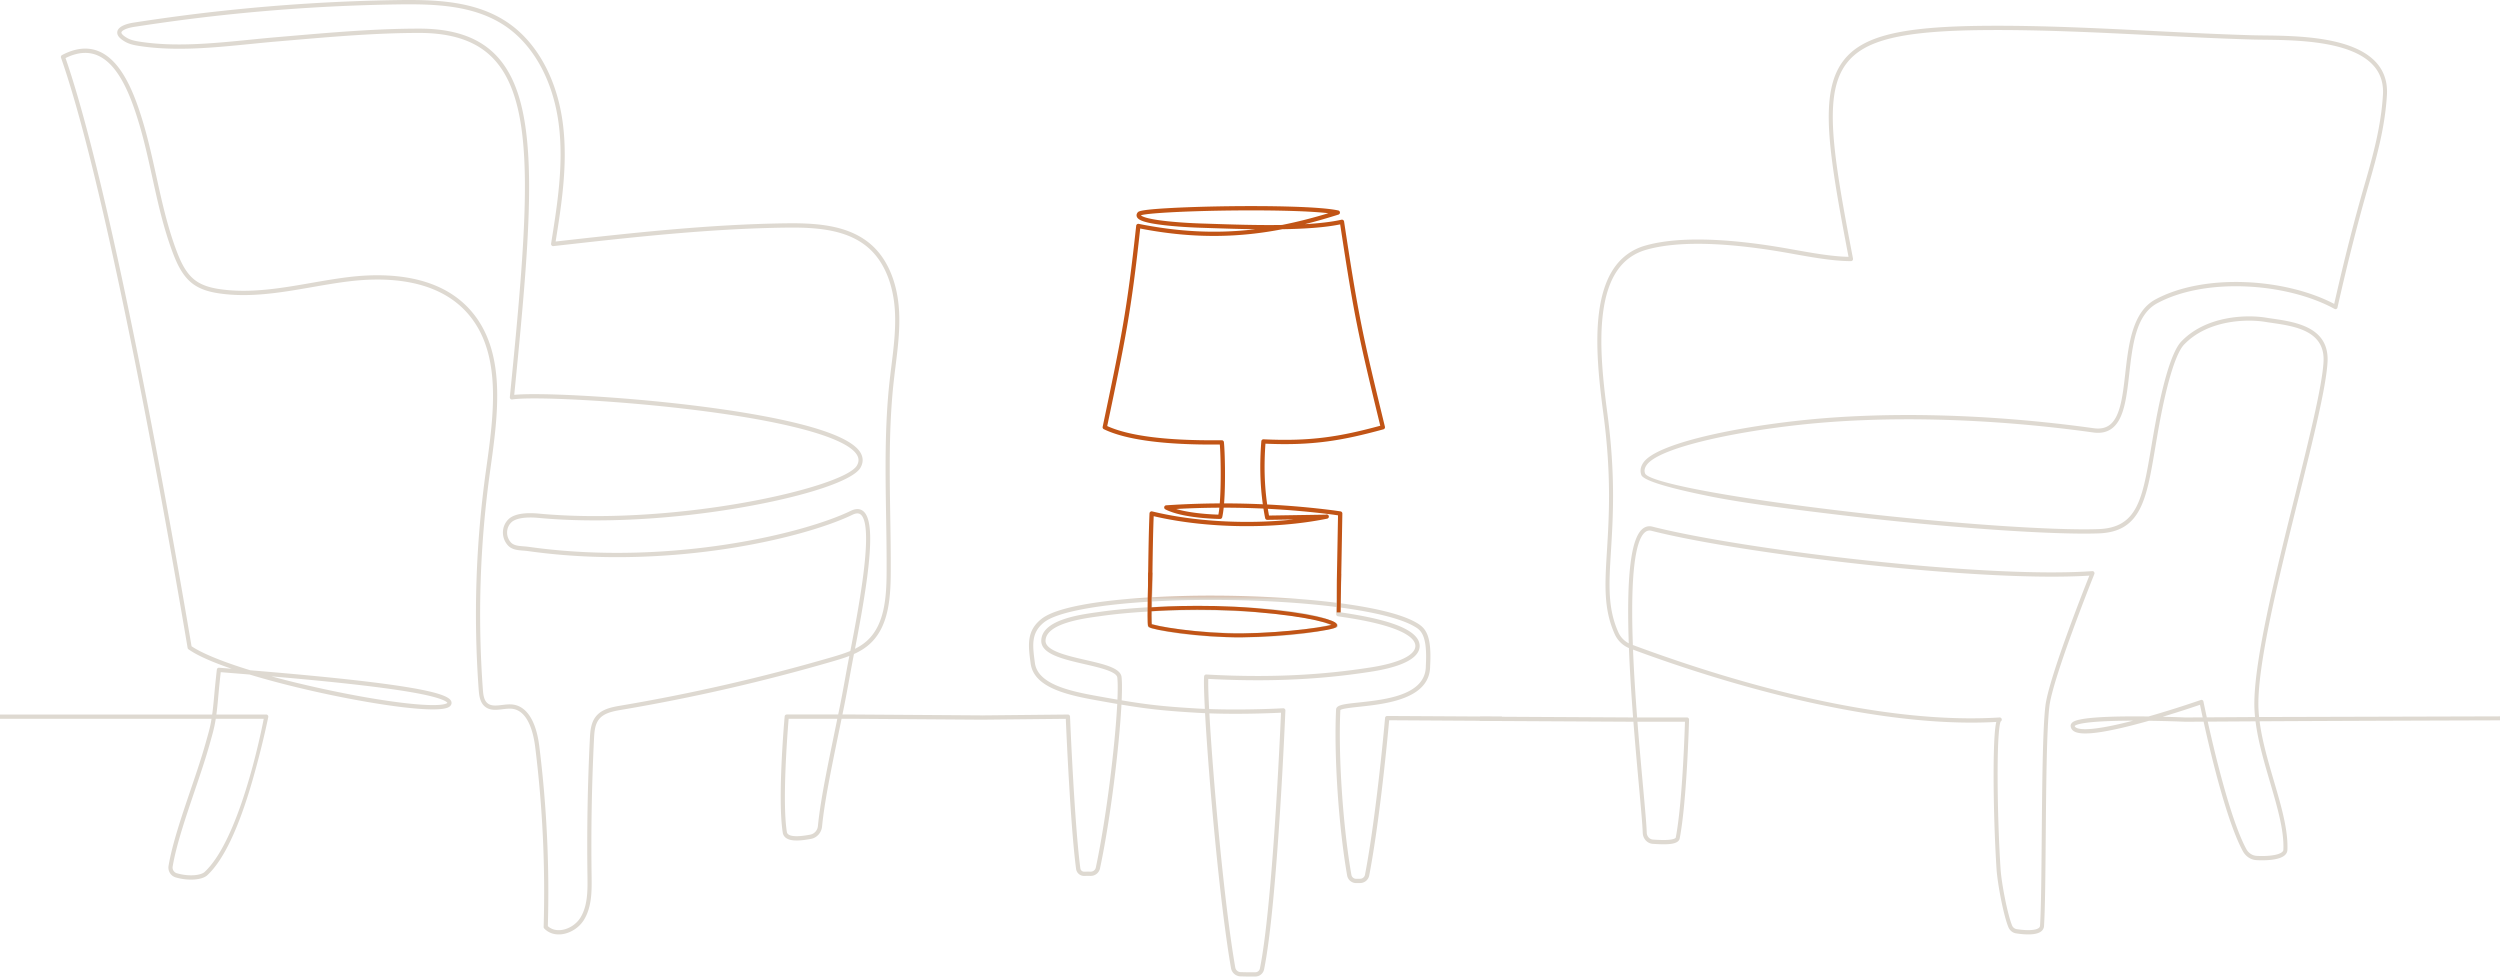 <svg xmlns="http://www.w3.org/2000/svg" width="768" height="300" fill="none"><path fill="#DED9D1" d="m301.979 221.09-39.888-.278h-3.56c-2.728 13.376-5.189 24.733-5.992 33.086-.184 1.905-1.579 3.469-3.397 3.807-2.708.502-6.028.923-7.68-.287a2.454 2.454 0 0 1-1.003-1.653c-1.652-10.465.496-34.605.59-35.671a.647.647 0 0 1 .637-.602h15.809c.173-.846.345-1.695.52-2.546.978-4.787 1.969-10.688 2.904-15.437-1.547.597-3.19 1.102-4.911 1.604a575.475 575.475 0 0 1-65.24 14.968c-2.78.469-5.395 1.051-6.846 3.006-1.138 1.532-1.326 3.582-1.441 5.907a660.532 660.532 0 0 0-.741 42.035c.064 4.461.136 9.519-2.357 13.568-1.462 2.373-4.166 4.106-6.891 4.414-2.086.238-3.968-.392-5.3-1.767a.682.682 0 0 1-.187-.487 361.27 361.27 0 0 0-2.608-55.374c-.51-4.08-2.097-11.018-7.002-11.637-.936-.117-1.984.006-2.999.13-1.983.238-4.038.485-5.606-.972-1.353-1.256-1.605-3.251-1.735-5.021a318.755 318.755 0 0 1 2.178-66.94l.145-1.047c2.323-16.698 4.957-35.621-5.86-47.779-9.371-10.533-24.957-11.077-36.385-9.677-3.78.462-7.628 1.132-11.351 1.783-9.212 1.606-18.739 3.266-28.143 1.95-2.567-.36-5.857-1.031-8.517-3.066-3.009-2.298-4.696-5.953-5.951-9.223-2.909-7.582-4.675-15.62-6.385-23.394-1.203-5.479-2.45-11.143-4.082-16.583-2.466-8.216-6.137-18.011-12.692-20.865-2.923-1.274-6.245-1.007-9.879.791C36.407 64.753 57.7 191.675 58.841 198.525c2.762 1.891 8.645 4.5 18.04 7.381 11.136.928 24.015 2.072 35.226 3.405 23.393 2.786 26.617 4.836 26.615 6.636v.036c-.02.376-.201.905-.957 1.291-3.778 1.922-21.642-.674-37.672-4.102-7.578-1.619-15.963-3.691-23.41-5.955-3.122-.26-6.105-.502-8.873-.727-.151 1.322-.288 2.662-.433 4.071-.264 2.581-.532 6.26-.905 8.933h15.312c.19 0 .369.088.49.238.122.15.173.348.139.542-.017.097-1.739 8.699-4.876 19.563-4.23 14.656-8.886 24.42-13.838 29.022-1.628 1.514-5.91 1.81-9.746.672-1.503-.445-2.436-1.97-2.172-3.55 1.113-6.645 3.97-15.071 6.736-23.217 1.773-5.222 3.446-10.154 4.703-14.67.788-2.835 1.34-4.553 1.764-7.277H-241v-1.323H65.183c.385-2.72.658-6.445.926-9.072.169-1.638.327-3.185.51-4.721.042-.351.343-.611.684-.578l.072.007 3.77.306c-5.728-1.959-10.484-4.002-13.246-5.975a.664.664 0 0 1-.266-.432C57.41 197.696 35.37 65.131 18.744 17.732a.67.67 0 0 1 .309-.814c4.183-2.212 8.04-2.58 11.462-1.09 7.04 3.065 10.868 13.204 13.416 21.691 1.647 5.488 2.898 11.18 4.108 16.683 1.699 7.725 3.455 15.712 6.327 23.199 1.187 3.097 2.772 6.546 5.523 8.646 2.427 1.854 5.513 2.48 7.93 2.82 9.211 1.289 18.64-.356 27.758-1.945 3.738-.652 7.603-1.324 11.414-1.792 11.722-1.434 27.739-.848 37.475 10.097 11.228 12.62 8.55 31.874 6.184 48.863l-.145 1.047a317.72 317.72 0 0 0-2.169 66.654c.115 1.582.313 3.206 1.313 4.134 1.138 1.058 2.821.855 4.605.642 1.088-.13 2.214-.265 3.3-.128 4.273.54 7.156 5.078 8.117 12.781a362.823 362.823 0 0 1 2.627 55.288c1.315 1.214 2.92 1.326 4.06 1.196 2.354-.266 4.69-1.763 5.951-3.81 2.289-3.714 2.218-8.561 2.157-12.837a662.57 662.57 0 0 1 .741-42.123c.098-1.966.232-4.661 1.703-6.645 1.734-2.338 4.611-2.993 7.654-3.506a574.869 574.869 0 0 0 65.099-14.937c1.975-.577 3.844-1.153 5.561-1.873 1.513-7.745 2.858-15.182 3.744-21.624 1.624-11.818 1.436-18.637-.56-20.272-.222-.183-.9-.737-2.538.061-6.632 3.231-20.361 7.686-39.002 10.505-14.39 2.175-36.6 4.053-60.681.648a22.233 22.233 0 0 0-1.432-.139c-1.771-.135-3.601-.276-4.844-1.735-1.99-2.338-1.86-5.814.299-7.91 2.022-1.964 6.196-2.023 9.342-1.726 18.238 1.719 41.145.503 62.846-3.337 18.521-3.277 32.85-7.98 34.842-11.441.686-1.192.66-2.276-.083-3.414-3.482-5.329-22.357-10.394-51.791-13.896-23.493-2.795-48.325-3.899-54.012-2.98a.63.63 0 0 1-.539-.174.681.681 0 0 1-.196-.547c5.611-56.29 8.172-88.841-4.417-103.275-5.049-5.788-12.703-8.6-23.4-8.6-13.077 0-26.338 1.135-39.161 2.235l-4.467.381c-2.693.227-5.502.51-8.218.78-11.482 1.149-23.355 2.337-34.461.562-1.321-.211-2.715-.502-3.957-1.196-1.863-1.04-2.68-2.072-2.498-3.152.316-1.856 3.572-2.555 4.957-2.769 9.482-1.465 18.287-2.633 26.915-3.574A578.716 578.716 0 0 1 122.075.029c11.739-.172 24.026.216 33.86 6.874 9.15 6.196 15.357 17.677 17.03 31.502 1.455 12.032-.399 24.099-2.274 35.791 23.206-2.618 47.18-5.298 70.927-5.596 9.755-.123 19.719.644 26.521 7.022 4.739 4.446 7.601 11.545 8.059 19.993.307 5.677-.403 11.397-1.091 16.929a326.321 326.321 0 0 0-.571 4.794c-1.496 13.662-1.27 27.678-1.051 41.23.094 5.805.192 11.807.152 17.707-.054 8.095-.848 16.286-6.246 21.37-1.492 1.404-3.19 2.433-5.055 3.271-.984 5.025-2.037 11.223-3.072 16.301l-.465 2.273h3.295l39.875.277m-235.687 1.045c-.435 2.835-1.004 4.674-1.83 7.643-1.266 4.551-3.024 9.733-4.725 14.741-2.746 8.095-5.587 16.468-6.682 23.005a1.82 1.82 0 0 0 1.264 2.054c3.686 1.091 7.392.681 8.54-.386 10.512-9.768 17.122-41.562 18.164-47.057H66.28h.002Zm175.99 0c-.322 3.963-2.037 25.319-.552 34.739.053.335.205.587.48.787 1.425 1.043 5.406.306 6.714.064 1.257-.234 2.223-1.316 2.35-2.636.804-8.364 3.246-19.646 5.958-32.954H242.27h.002ZM83.38 207.779c4.571 1.248 9.77 2.526 15.63 3.802 18.013 3.926 33.511 5.852 37.689 4.686.533-.148.697-.3.738-.351-.084-.176-.836-1.203-7.456-2.58-4.326-.9-10.533-1.83-18.452-2.766-8.924-1.054-18.88-1.991-28.149-2.791Zm180.007-51.391c.68 0 1.285.216 1.809.646 2.446 2.001 2.775 8.832 1.034 21.496-.855 6.217-2.136 13.347-3.578 20.784 1.425-.71 2.73-1.561 3.88-2.645 5.033-4.741 5.777-12.607 5.828-20.4.039-5.885-.057-11.88-.151-17.677-.22-13.596-.448-27.656 1.059-41.402.177-1.605.379-3.236.573-4.811.68-5.473 1.383-11.131 1.083-16.687-.439-8.1-3.152-14.88-7.642-19.089-6.473-6.072-16.152-6.797-25.647-6.678-23.97.302-48.205 3.037-71.643 5.684a.626.626 0 0 1-.532-.203.68.68 0 0 1-.167-.562c1.903-11.866 3.872-24.136 2.404-36.271-1.626-13.438-7.626-24.577-16.461-30.559-9.534-6.453-21.599-6.828-33.142-6.658a579.413 579.413 0 0 0-54.05 3.339c-8.61.939-17.396 2.105-26.86 3.568-2.401.37-3.795 1.146-3.886 1.689-.056.321.4.954 1.845 1.76 1.074.6 2.338.86 3.546 1.054 10.946 1.748 22.738.569 34.143-.57 2.721-.272 5.534-.554 8.238-.783 1.487-.126 2.977-.254 4.466-.382 12.852-1.1 26.14-2.239 39.268-2.239 11.081 0 19.044 2.956 24.348 9.037 6.26 7.178 9.152 18.685 9.376 37.31.2 16.807-1.754 38.054-4.554 66.159 7.023-.729 30.928.388 53.537 3.079 13.362 1.589 24.997 3.569 33.642 5.72 10.573 2.629 16.987 5.574 19.061 8.752 1.01 1.545 1.05 3.215.121 4.831-2.239 3.888-16.261 8.624-35.724 12.067-21.805 3.857-44.832 5.078-63.177 3.35-4.016-.377-7.061.121-8.351 1.373-1.651 1.605-1.745 4.272-.213 6.072.897 1.054 2.393 1.168 3.977 1.29.498.037 1.012.077 1.51.147 23.934 3.386 46.015 1.517 60.324-.646 18.502-2.796 32.091-7.202 38.641-10.391.75-.366 1.441-.549 2.067-.549l-.002-.005Z"/><path fill="url(#a)" d="m301.971 219.768 26.068-.266h.013c.355 0 .645.279.661.632.013.341 1.37 33.173 3.179 46.652.077.569.564.991 1.143.991h.027a58.272 58.272 0 0 1 1.886-.009H335.089c.742 0 1.39-.525 1.544-1.25 3.228-15.124 5.929-37.545 6.581-50.265a729.846 729.846 0 0 1-6.858-1.214c-9.047-1.636-18.778-3.987-19.747-11.226-.747-5.568-1.337-9.965 3.298-13.659 4.629-3.69 18.048-5.711 32.73-6.605.068-8.028.211-19.642.493-25.834a.656.656 0 0 1 .265-.498.655.655 0 0 1 .553-.113c12.93 3.163 29.092 4.016 43.498 2.469l-8.131.13h-.011a.66.66 0 0 1-.646-.521l-.079-.367a85.109 85.109 0 0 1-.447-2.576 264.817 264.817 0 0 0-12.186-.279h-.029c-.119 1.155-.271 2.164-.456 2.954a.66.66 0 0 1-.643.508h-.007c-.462-.005-11.37-.128-16.821-2.95a.66.66 0 0 1 .263-1.243c5.47-.365 10.962-.56 16.455-.587.458-5.787.317-14.542.02-18.083-.133 0-.274 0-.426.005-16.627.134-28.473-1.45-35.208-4.716a.655.655 0 0 1-.357-.727c5.728-27.281 7.458-35.513 10.298-61.774a.655.655 0 0 1 .266-.46.67.67 0 0 1 .522-.115c11.805 2.38 22.893 2.987 33.896 1.856.623-.064 1.24-.134 1.855-.207-4.856-.063-9.551-.22-13.565-.35-1.152-.038-2.238-.076-3.247-.106-.549-.018-5.493-.178-10.335-.699-7.381-.793-8.773-1.77-9.163-2.622-.121-.264-.251-.793.233-1.382.262-.32.661-.804 9.088-1.3 5.008-.294 11.573-.508 18.487-.602 12.875-.173 28.581.075 34.047 1.294a.661.661 0 0 1 .516.615.66.66 0 0 1-.463.656c-3.322 1.044-6.737 2.045-10.282 2.935 4.239-.242 8.119-.666 11.212-1.364a.664.664 0 0 1 .799.545c4.457 29.44 5.718 34.942 12.55 63.06a.66.66 0 0 1-.468.791c-12.522 3.42-21.63 5.052-36.235 4.406-.48 6.719-.312 12.755.534 18.678 6.816.341 13.613.942 20.368 1.806l2.157.312c.328.048.57.331.566.663-.185 10.762-.401 22.1-.505 27.578 9.956 1.315 18.515 3.237 23.175 5.906 2.776 1.59 4.854 3.584 4.296 13.369-.026 10.172-13.651 11.635-21.791 12.509-2.362.252-5.29.567-5.788 1.01-.676 13.925.778 35.661 3.386 50.607.124.712.741 1.23 1.466 1.235.423.002.854-.007 1.26-.016a1.514 1.514 0 0 0 1.449-1.216c2.77-14.308 5.18-37.025 6.169-48.192a.66.66 0 0 1 .659-.601l35.221.204v1.318l-34.62-.205c-1.022 11.391-3.401 33.616-6.133 47.722a2.844 2.844 0 0 1-2.719 2.284c-.414.009-.857.017-1.295.015a2.811 2.811 0 0 1-2.761-2.326c-2.626-15.056-4.087-36.97-3.399-50.974.07-1.441 2.373-1.687 6.962-2.179 8.204-.88 20.603-2.211 20.61-11.219v-.037c.557-9.768-1.67-11.044-3.635-12.17-4.111-2.355-12.078-4.329-22.543-5.74l-.028 1.468.409.061c10.351 1.551 24.09 4.318 23.902 10.426-.238 4.525-8.209 6.702-14.851 7.736-10.139 1.577-26.325 3.512-50.086 2.225-.055 1.786.042 5.021.262 9.264 11.359.413 22.606-.23 22.73-.237a.663.663 0 0 1 .7.683c-.024.591-2.427 59.29-6.545 79.521a2.742 2.742 0 0 1-2.633 2.199c-.407.01-.833.015-1.267.015-1.119 0-2.289-.029-3.344-.059a3.056 3.056 0 0 1-2.917-2.515c-3.422-19.564-6.887-58.519-7.973-78.339a163.04 163.04 0 0 1-2.551-.13c-9.893-.584-15.041-1.138-23.133-2.493-.677 12.876-3.371 35.231-6.592 50.32a2.912 2.912 0 0 1-2.838 2.293h-.147a56.063 56.063 0 0 0-1.851.009 2.474 2.474 0 0 1-2.507-2.133c-1.677-12.502-2.966-41.352-3.164-46.129l-25.433.262-.009-1.318Zm69.549-.622c1.086 19.746 4.545 58.554 7.955 78.062a1.73 1.73 0 0 0 1.653 1.424c1.445.041 3.108.081 4.538.043a1.425 1.425 0 0 0 1.371-1.144c3.848-18.911 6.199-71.774 6.49-78.589-2.675.134-12.282.551-22.009.204h.002Zm-26.94-4c8.134 1.364 13.256 1.92 23.148 2.502.796.046 1.6.088 2.402.123-.249-4.841-.34-8.373-.232-9.952a.659.659 0 0 1 .697-.612c23.998 1.355 40.299-.594 50.471-2.175 8.582-1.335 13.589-3.699 13.735-6.488.07-2.271-3.045-4.432-9.007-6.229-5.104-1.54-10.958-2.416-13.772-2.838-.39-.059-.724-.107-.989-.149a.658.658 0 0 1-.557-.663l.042-2.192c-9.956-1.272-22.038-2.043-35.138-2.162-7.641-.07-14.871.097-21.437.47l-.013 1.709c8.471-.435 17.724-.461 26.687-.042 7.407.35 25.166 1.555 30.125 5.223a.66.66 0 0 1-.233 1.169c-8.033 1.999-18.839 3.046-30.419 2.954-10.716-.086-20.822-1.195-27.035-2.963a.661.661 0 0 1-.48-.637c0-.064.007-1.72.024-4.314-5.164.297-10.105.754-14.549 1.391-.249.035-.525.074-.82.114-4.748.657-15.867 2.196-16.036 7.4-.102 3.103 6.475 4.619 12.278 5.954 5.781 1.331 10.773 2.482 11.075 5.269.165 1.516.165 3.991.029 7.138h.004Zm8.046-30.286c-16.147 1.002-28.064 3.271-31.895 6.324-4.052 3.228-3.532 7.099-2.813 12.456.852 6.36 10.085 8.55 18.671 10.103 2.487.45 4.682.841 6.684 1.184.126-2.981.122-5.326-.037-6.776-.203-1.856-5.44-3.062-10.06-4.127-6.605-1.522-13.436-3.095-13.3-7.281.205-6.313 11.668-7.898 17.176-8.663l.815-.114c4.386-.628 9.396-1.098 14.746-1.403l.013-1.703Zm1.278 6.838c12.071 3.264 37.759 4.01 54.67.246-7.735-3.545-32.892-5.256-54.648-4.134-.014 1.825-.02 3.196-.022 3.888Zm18.354-8.72c1.06 0 2.104.004 3.137.015 10.978.101 23.871.76 35.151 2.173.104-5.432.311-16.359.492-26.851l-1.571-.229a265.504 265.504 0 0 0-19.987-1.781c.11.69.231 1.382.359 2.071l17.292-.274.311-.057a.662.662 0 0 1 .771.52.656.656 0 0 1-.515.771c-16.372 3.332-37.181 3.022-53.283-.764-.258 6.308-.392 17.219-.459 24.898a330.455 330.455 0 0 1 18.3-.494l.002.002Zm-10.93-26.614c4.708 1.402 11.084 1.678 12.959 1.729a26.3 26.3 0 0 0 .302-2.131c-4.426.022-8.848.156-13.261.4v.002Zm14.711-1.722c3.967 0 7.935.093 11.899.27-.855-6.132-1.001-12.376-.461-19.352a.66.66 0 0 1 .692-.608c14.561.702 23.593-.844 35.847-4.163-6.66-27.408-7.968-33.178-12.315-61.857-4.768.982-11.144 1.382-17.782 1.487-12.408 2.412-26.508 3.145-43.646-.213-2.785 25.597-4.532 34-10.135 60.678 6.63 3.029 18.117 4.498 34.156 4.364.427-.004.775-.006 1.035-.006.337 0 .621.252.657.588.297 2.728.559 12.355.053 18.815v-.003Zm-25.541-88.497c.187.226 1.332 1.09 8.092 1.814 4.785.514 9.669.672 10.209.69 1.009.03 2.097.066 3.25.105 6.261.207 14.201.47 21.771.352 5.301-1.043 10.115-2.355 14.252-3.602-6.719-.797-19.539-.965-30.335-.833-15.268.19-25.885.905-27.239 1.476v-.002Z"/><path fill="#DED9D1" d="m454.59 220.15 47.093.255c-.535-7.003-1.006-14.298-1.276-21.315-1.917-.796-3.5-2.346-4.371-4.291-3.475-7.766-3.015-15.274-2.377-25.663.632-10.319 1.42-23.161-1.106-42.053-1.412-10.563-2.55-21.638-1.334-31.084.684-5.3 2.086-9.663 4.167-12.97 2.404-3.817 5.789-6.37 10.065-7.586 12.93-3.684 32.295-1.138 44.771 1.11 6.406 1.153 12.473 2.245 17.648 2.345-2.989-15.596-5.311-28.333-5.92-38.146-.651-10.483.681-17.289 4.317-22.071 5.805-7.624 17.61-10.538 43.563-10.751 17.142-.14 34.573.732 51.423 1.579 9.985.5 20.311 1.017 30.46 1.317 1.04.031 2.225.044 3.596.062 10.368.12 27.718.322 34.835 8.499 2.306 2.648 3.356 5.955 3.119 9.825-.589 9.652-2.93 18.355-5.699 27.917-3.246 11.207-6.348 23.423-9.488 37.346a.648.648 0 0 1-.344.445.585.585 0 0 1-.539-.013c-7.209-3.964-17.147-6.481-27.267-6.905-10.594-.445-20.274 1.395-27.257 5.177-6.509 3.524-7.557 12.781-8.572 21.734-.792 6.995-1.542 13.601-5.06 16.511-1.579 1.307-3.553 1.774-6.034 1.428-31.707-4.414-63.742-5.245-90.2-2.34-21.642 2.377-43.231 7.203-46.912 12.294-.675.934-.848 1.798-.523 2.638.929 2.416 21.706 6.944 62.484 11.746 30.538 3.596 62.828 5.848 76.773 5.353 12.048-.428 13.536-9.221 16.235-25.181.403-2.379.819-4.842 1.303-7.471 1.74-9.432 4.527-21.424 7.93-24.981 7.568-7.911 19.934-8.323 26.048-7.319.62.1 1.289.2 1.997.303 6.948 1.013 17.447 2.545 16.883 13.274-.399 7.576-4.315 23.335-8.848 41.582-6.087 24.503-12.988 52.276-12.364 65.138.039.79.099 1.583.181 2.384l293.224-.813.008 1.315s-217.511.381-293.078.811c.772 5.975 2.6 12.209 4.377 18.274 2.283 7.786 4.438 15.143 4.165 21.256-.027.587-.27 1.107-.725 1.543-1.898 1.825-7.195 1.669-8.772 1.577-1.748-.101-3.316-1.134-4.196-2.761-4.916-9.084-9.813-29.614-12.049-39.784l-5.573.033h-.028c-.064-.002-5.054-.217-11.183-.298-.422.118-.844.239-1.268.355-5.305 1.474-9.75 2.5-13.213 3.055-4.516.721-7.349.64-8.658-.253-.529-.359-.844-.87-.91-1.473a1.232 1.232 0 0 1 .317-.965c.484-.555 1.77-2.032 18.647-2.067a318.24 318.24 0 0 1 4.931.028c8.426-2.397 16.022-5.048 16.1-5.074a.587.587 0 0 1 .501.055c.152.092.259.25.296.434.016.077.387 1.919 1.027 4.848l14.821-.088a43.776 43.776 0 0 1-.173-2.322c-.634-13.068 6.293-40.946 12.403-65.541 4.329-17.423 8.418-33.879 8.809-41.321.5-9.516-8.93-10.894-15.817-11.898-.714-.105-1.389-.201-2.017-.307-5.888-.967-17.777-.587-24.994 6.958-2.479 2.591-5.174 11.22-7.584 24.297-.482 2.62-.898 5.076-1.299 7.451-1.361 8.042-2.436 14.392-4.787 18.872-2.567 4.892-6.46 7.17-12.623 7.389-13.999.498-46.359-1.756-76.951-5.359-15.893-1.872-31.787-3.907-41.724-5.885-15.742-3.133-21.243-5.308-21.766-6.67-.342-.89-.5-2.296.687-3.94 3.937-5.447 25.461-10.352 47.765-12.801 26.552-2.916 58.688-2.083 90.488 2.344 2.139.298 3.81-.083 5.116-1.162 3.112-2.574 3.831-8.916 4.592-15.632 1.005-8.863 2.144-18.905 9.24-22.749 7.168-3.881 17.066-5.771 27.866-5.32 9.97.417 19.785 2.842 27.083 6.673 3.082-13.617 6.135-25.604 9.326-36.62 2.746-9.483 5.066-18.107 5.647-27.615.212-3.495-.727-6.47-2.794-8.845-6.756-7.762-23.775-7.96-33.943-8.078-1.321-.015-2.569-.03-3.617-.061-10.161-.3-20.494-.818-30.484-1.32-16.836-.844-34.242-1.717-51.358-1.577-25.527.209-37.076 2.991-42.61 10.268-3.425 4.506-4.673 11.03-4.045 21.158.614 9.895 2.997 22.854 6.05 38.766a.694.694 0 0 1-.127.549.603.603 0 0 1-.478.24c-5.439 0-11.837-1.153-18.612-2.372-12.352-2.225-31.575-4.745-44.246-1.135-7.557 2.153-11.918 8.518-13.328 19.464-1.196 9.286-.066 20.252 1.332 30.719 2.545 19.026 1.752 31.943 1.116 42.324-.626 10.189-1.077 17.552 2.26 25.009a7.096 7.096 0 0 0 3.204 3.399c-.025-.719-.048-1.438-.068-2.151-.542-19.039.803-29.783 4.109-32.849.936-.868 2.028-1.153 3.238-.844 27.814 7.091 102.304 16.033 135.131 13.661.213-.014.42.09.546.276.124.186.148.43.064.64-.128.316-12.743 31.737-13.812 40.685-.831 6.969-.982 24.598-1.115 40.153-.097 11.316-.188 22.003-.525 27.272a2.217 2.217 0 0 1-.787 1.575c-1.538 1.324-5.091 1.103-7.802.684-1.044-.16-1.95-.893-2.363-1.91-1.596-3.907-3.364-13.68-3.63-17.748-.562-8.615-.92-20.146-.91-29.375.006-4.863.111-8.935.307-11.777.142-2.061.319-3.339.519-4.14-2.551.139-5.114.204-7.687.204-33.295 0-73.506-11.141-103.91-22.424.274 6.869.735 13.996 1.26 20.841h15.337c.166 0 .325.073.442.2.116.127.179.3.175.476-.006.247-.661 24.981-2.867 36.468-.387 2.02-4.128 1.947-8.258 1.684-1.713-.109-3.047-1.57-3.104-3.394-.076-2.427-.548-7.617-1.145-14.191-.533-5.865-1.155-12.722-1.717-19.927l-47.196-.255m160.018.182c-.179.343-.961 2.665-.939 17 .015 9.131.363 19.989.908 28.339.282 4.313 2.112 13.842 3.531 17.313a1.85 1.85 0 0 0 1.408 1.134c3.386.521 5.945.37 6.849-.406a.878.878 0 0 0 .329-.64c.336-5.23.427-15.899.523-27.196.134-15.59.284-33.259 1.126-40.306.995-8.328 11.311-34.535 13.509-40.054-33.321 2.131-106.893-6.723-134.499-13.763-.813-.209-1.511-.024-2.139.557-2.967 2.749-4.208 13.454-3.685 31.816.025.896.056 1.8.086 2.707 33.077 12.297 76.872 24.491 112.676 22.256a.638.638 0 0 1 .649.573.667.667 0 0 1-.328.666l-.004.004Zm63.613.036c2.266 10.217 7.116 30.401 11.843 39.135.671 1.241 1.865 2.028 3.193 2.105 3.092.182 6.73-.134 7.878-1.239.272-.261.311-.485.317-.63.264-5.88-1.861-13.127-4.109-20.799-1.809-6.175-3.672-12.527-4.444-18.66l-14.68.088h.002Zm-175.195.039c.56 7.159 1.177 13.97 1.706 19.8.599 6.596 1.073 11.805 1.149 14.274.035 1.143.871 2.057 1.943 2.125 1.505.097 3.23.191 4.669.081 2.174-.164 2.3-.693 2.304-.715 1.98-10.312 2.701-31.513 2.824-35.565h-14.597.002Zm134.32 1.298c.027.132.099.292.34.454 1.021.695 4.681 1.274 17.601-2.081h-.512c-15.09.048-17.149 1.292-17.429 1.625v.002Zm27.04-2.833c3.939.092 6.767.211 6.994.222l5.278-.031a343.546 343.546 0 0 1-.817-3.87c-1.624.557-6.108 2.07-11.455 3.679Z"/><path stroke="#C15416" stroke-width="1.2" d="M353.365 175.902s-.461 15.037-.1 16.188c.273.719 15.42 3.237 28.403 3.093 12.982-.143 28.49-2.243 28.49-3.093 0-.851-7.213-3.238-24.523-4.677-17.311-1.438-32.37-.198-32.37-.198M411.386 176.262s-.144 10.791-.144 11.871"/><defs><linearGradient id="a" x1="381.67" x2="381.67" y1="63.31" y2="184.178" gradientUnits="userSpaceOnUse"><stop offset=".95" stop-color="#C15416"/><stop offset="1" stop-color="#DED9D1"/></linearGradient></defs></svg>